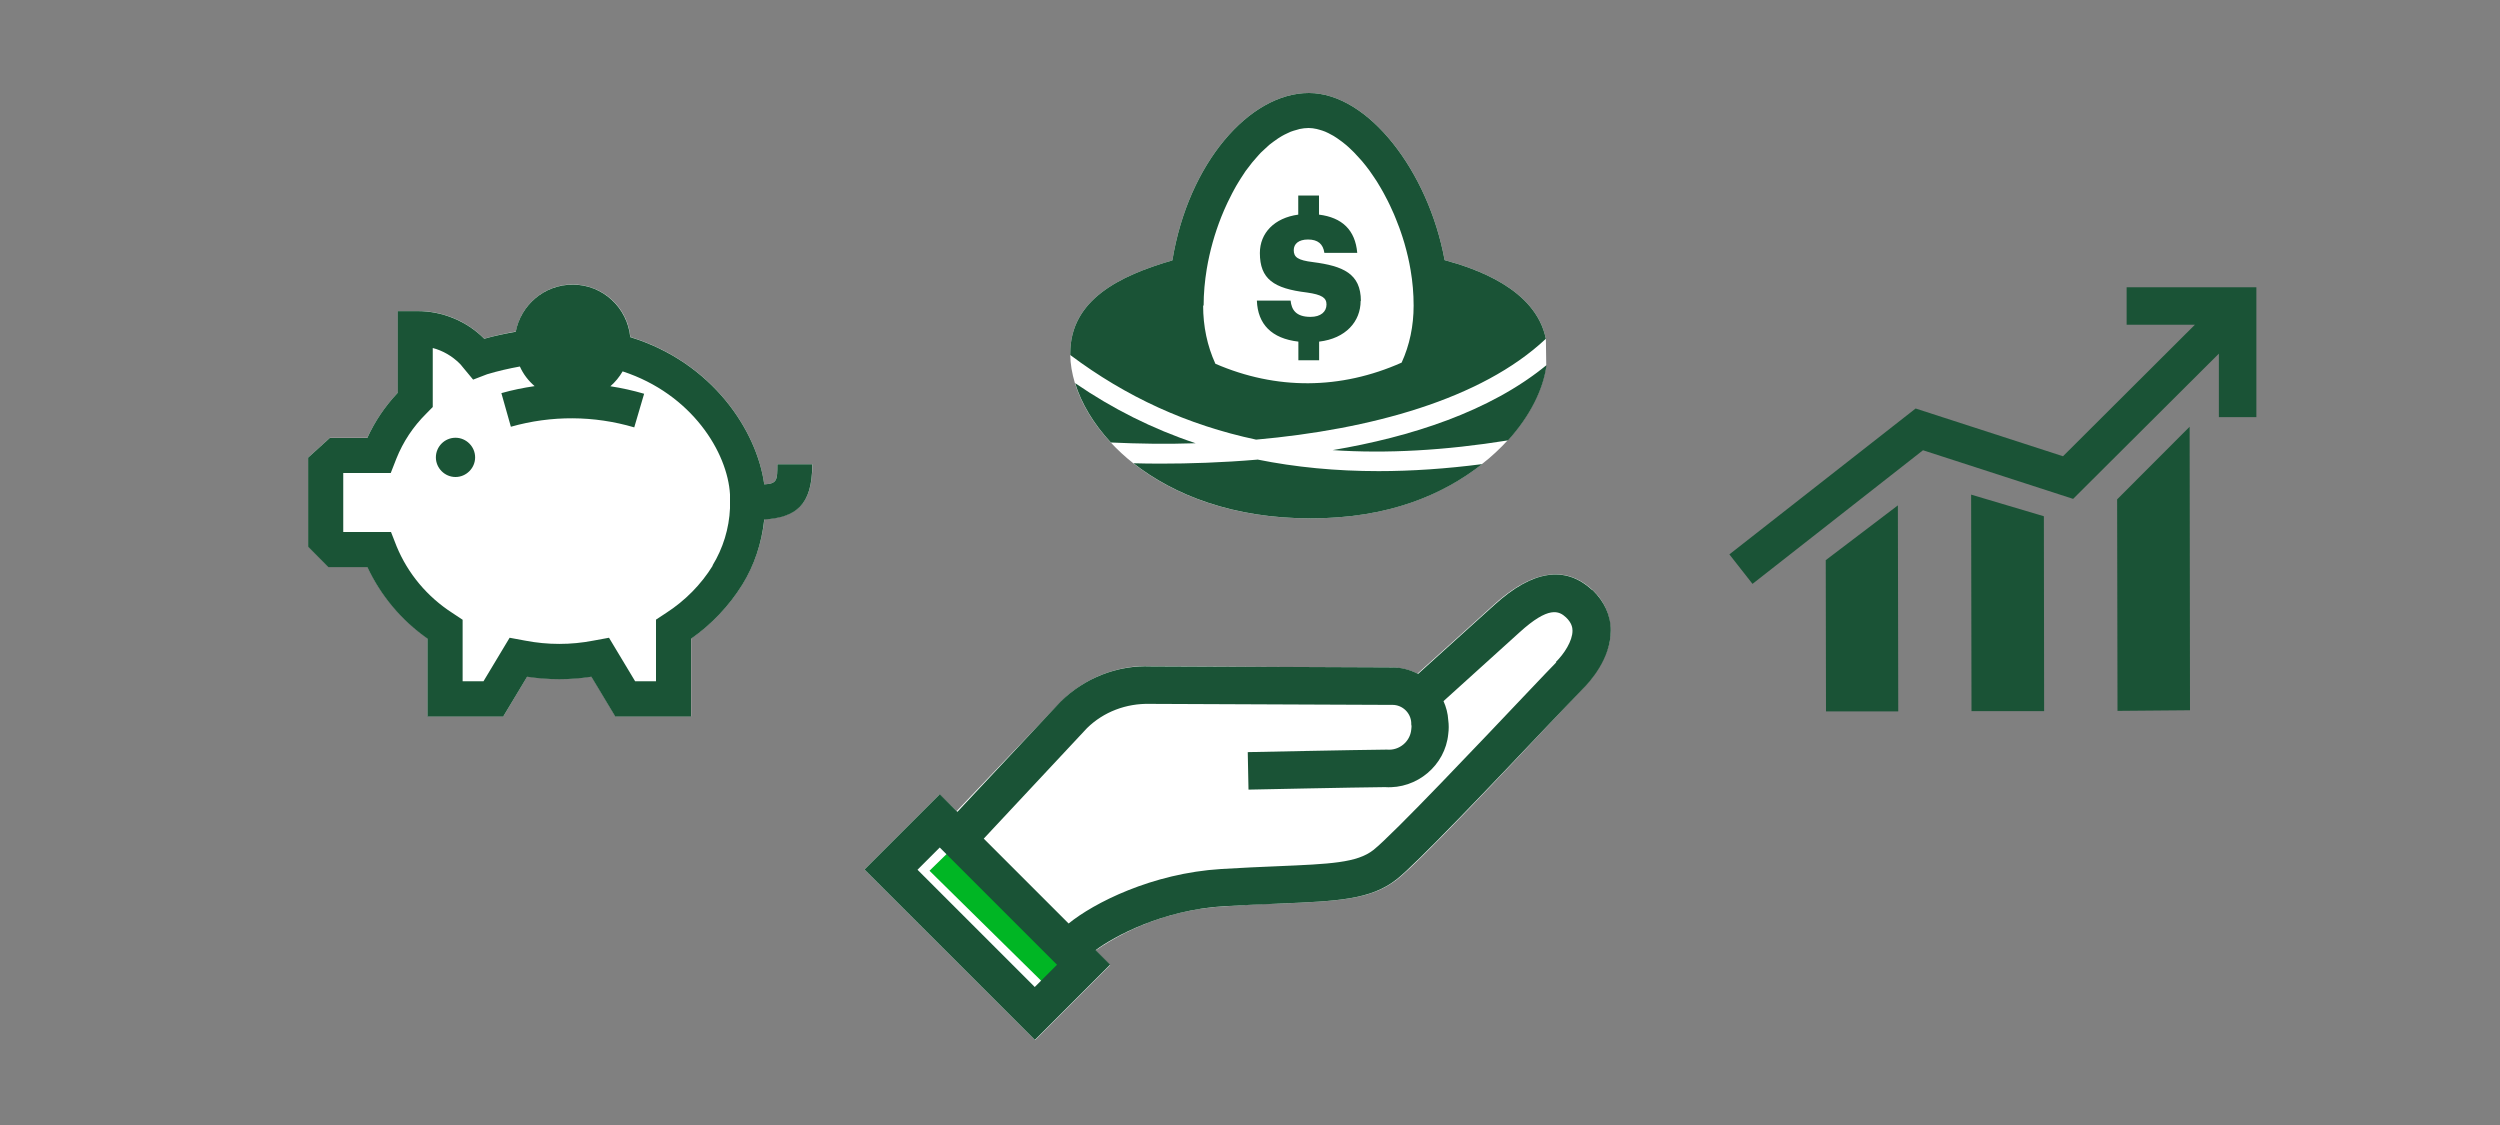 <?xml version="1.0" encoding="UTF-8"?><svg id="FLT_ART_WORKS" xmlns="http://www.w3.org/2000/svg" viewBox="0 0 200 90"><rect x="0" y="0" width="200" height="90" fill="#808080" stroke="none"/><defs><style>.cls-1{fill:#00b624;}.cls-2{fill:#fff;}.cls-3{fill:#1a5336;}.cls-4{fill:#1a5436;}</style></defs><g id="oraganizeFinancialFuture"><g><g><path class="cls-2" d="M64.99,37.14c0,3.29-1.34,4.22-3.84,4.39-.19,1.83-.78,3.6-1.74,5.18-1.06,1.72-2.46,3.21-4.12,4.36v6.23h-6.06l-1.91-3.19c-1.7,.26-3.44,.26-5.14,0l-1.91,3.19h-6.06v-6.24c-2.07-1.45-3.73-3.42-4.81-5.71h-3.11l-1.63-1.63v-7.12l1.73-1.57h2.99c.62-1.33,1.44-2.55,2.45-3.62v-6.53h1.58c2,0,3.92,.79,5.33,2.21,.83-.23,1.68-.42,2.53-.57,.48-2.51,2.91-4.16,5.42-3.68,2.02,.39,3.55,2.07,3.74,4.12,6.58,2.03,10.13,7.52,10.71,11.79,1.03-.06,1.05-.32,1.05-1.61h2.8Z"/><path class="cls-4" d="M36.44,35.02c-.87,0-1.57,.71-1.57,1.57s.71,1.57,1.57,1.57,1.57-.71,1.57-1.57-.71-1.57-1.57-1.57Z"/><path class="cls-4" d="M64.99,37.14h-2.8c0,1.29-.02,1.55-1.05,1.61-.58-4.26-4.12-9.75-10.72-11.78-.23-2.35-2.19-4.2-4.6-4.2-2.27,0-4.15,1.62-4.56,3.77-.84,.15-1.68,.32-2.52,.56-1.4-1.41-3.34-2.21-5.32-2.21h-1.6v6.53c-1.01,1.07-1.83,2.28-2.44,3.62h-3l-1.73,1.57v7.13l1.62,1.63h3.12c1.08,2.3,2.73,4.26,4.81,5.72v6.23h6.06l1.91-3.18c1.71,.26,3.44,.26,5.14,0l1.91,3.18h6.06v-6.22c1.65-1.15,3.06-2.64,4.12-4.35,.96-1.56,1.54-3.32,1.74-5.19,2.5-.17,3.84-1.1,3.84-4.39Zm-7.97,8.11c-.93,1.51-2.22,2.81-3.72,3.78l-.82,.54v4.93h-1.67l-2.09-3.48-1.25,.23c-1.81,.35-3.64,.35-5.46,0l-1.24-.23-2.09,3.48h-1.67v-4.92l-.83-.55c-2-1.29-3.55-3.14-4.45-5.32l-.45-1.15h-3.82v-4.72h3.8s.45-1.15,.45-1.15c.54-1.35,1.34-2.56,2.39-3.6l.52-.53v-4.72c.8,.21,1.55,.64,2.16,1.25,.06,.06,.14,.15,.24,.28l.83,1,1.12-.43c.86-.26,1.74-.46,2.62-.62,.27,.61,.68,1.14,1.18,1.57-.89,.13-1.78,.31-2.66,.56l.76,2.69c3.24-.92,6.65-.9,9.87,.05l.79-2.69c-.89-.26-1.79-.46-2.7-.6,.39-.34,.72-.74,.98-1.19,5.54,1.81,8.4,6.49,8.59,9.85v1.1c-.07,1.62-.56,3.21-1.4,4.58Z"/></g><g><path class="cls-2" d="M128.56,52.04c-.42,1.13-1.07,2.15-1.92,3-.14,.16-.55,.59-1.14,1.22-5.49,5.86-12,12.75-13.74,14.1-2.09,1.62-4.7,1.73-9.44,1.93-1.29,0-2.75,.12-4.43,.22-3.67,.22-7.22,1.44-10.25,3.53l1.17,1.17-6,6-13.65-13.65,6-6,1.37,1.33,8.35-8.76c1.92-1.92,4.55-2.95,7.26-2.84,.17,0,17,.13,18.84,.09h.15c.79,0,1.56,.17,2.27,.51,1.6-1.44,5-4.5,6.15-5.55,3.85-3.45,6.37-2.54,7.85-1.14,1.34,1.22,1.8,3.14,1.16,4.84Z"/><polygon class="cls-1" points="74.36 69.66 76.95 67.13 87.03 77.06 84.44 79.59 74.36 69.66"/><path class="cls-3" d="M127.38,47.21c-2.14-1.99-4.76-1.6-7.8,1.16l-6.13,5.54c-.65-.33-1.37-.53-2.14-.52l-19.23-.08c-2.69-.11-5.31,.92-7.24,2.83l-8.25,8.81-1.41-1.41-6.02,6.02,13.63,13.63,6.02-6.02-1.16-1.16c1.48-1.1,5.35-3.21,10.25-3.51,1.66-.1,3.12-.16,4.39-.21,4.75-.2,7.37-.31,9.45-1.95,1.58-1.25,7.31-7.26,12.55-12.79,1.23-1.29,2.11-2.22,2.34-2.45,.53-.52,2.24-2.4,2.23-4.67,0-1.2-.51-2.31-1.46-3.23Zm-44.6,31.75l-9.38-9.38,1.78-1.78,9.38,9.38-1.78,1.78Zm41.73-25.98c-.24,.24-1.15,1.19-2.41,2.52-3.47,3.66-10.68,11.28-12.23,12.5-1.31,1.03-3.45,1.12-7.72,1.3-1.29,.05-2.76,.12-4.45,.22-5.55,.34-10.21,2.73-12.21,4.36l-6.79-6.79,8.26-8.84c1.32-1.3,3.14-1.99,5.04-1.94l19.01,.08h.34s.03,0,.05,0c.79,0,1.46,.63,1.5,1.43v.13c.03,.12,.03,.24,0,.42-.09,.96-.96,1.68-1.92,1.6h-.07s-.07,0-.07,0c-2.34,.02-11.02,.2-11.02,.2l.06,3s8.5-.18,10.92-.2c2.56,.17,4.82-1.75,5.06-4.25,.05-.37,.05-.74,0-1.11-.03-.54-.17-1.05-.38-1.52l6.08-5.5c2.34-2.13,3.16-1.72,3.72-1.2,.46,.44,.52,.82,.52,1.07,0,.82-.67,1.85-1.34,2.51Z"/></g></g><g><path class="cls-2" d="M123.67,27.11c-.82-4.05-5.75-5.66-8.1-6.3-1.3-7.09-6.11-13.37-10.86-13.37s-9.65,5.62-10.92,13.39c-4.19,1.22-8.17,3.13-8.17,7.45,0,.04,0,.08,0,.12,.01,.72,.14,1.47,.37,2.24,.49,1.59,1.45,3.23,2.86,4.75,.54,.58,1.14,1.14,1.81,1.67,3.24,2.55,7.98,4.41,14.16,4.41s10.53-1.84,13.73-4.34c.78-.6,1.46-1.25,2.07-1.91,1.77-1.95,2.83-4.09,3.08-6.02"/><g><path class="cls-3" d="M95.65,35.46c-3.45-1.15-6.65-2.76-9.64-4.81,.49,1.59,1.45,3.23,2.86,4.75,2.19,.1,4.46,.14,6.78,.06Z"/><path class="cls-3" d="M123.67,27.11c-.82-4.05-5.75-5.66-8.1-6.3-1.3-7.09-6.11-13.37-10.86-13.37s-9.65,5.62-10.92,13.39c-4.19,1.22-8.17,3.13-8.17,7.45,0,.04,0,.08,0,.12,4.47,3.35,9.37,5.6,14.87,6.77,9.1-.81,18.01-3.21,23.17-8.06Zm-27.38-2.66c0-.98,.09-1.96,.25-2.93,0,0,0,0,0,0,.24-1.44,.64-2.85,1.16-4.16,.02-.04,.03-.08,.05-.12,.11-.28,.23-.55,.35-.81,.04-.08,.07-.16,.11-.24,.12-.24,.24-.48,.36-.72,.05-.09,.1-.18,.15-.28,.12-.22,.24-.44,.37-.64,.06-.1,.12-.19,.18-.29,.13-.2,.25-.39,.38-.58,.06-.09,.13-.17,.2-.26,.21-.29,.43-.56,.66-.81,.12-.13,.23-.27,.35-.39,.1-.1,.2-.19,.3-.28,.13-.12,.25-.24,.38-.35,.1-.08,.2-.16,.3-.23,.13-.1,.27-.2,.41-.29,.1-.06,.2-.12,.29-.18,.14-.08,.29-.16,.43-.22,.09-.04,.19-.09,.28-.13,.16-.06,.32-.11,.48-.15,.08-.02,.16-.05,.24-.07,.24-.05,.48-.08,.72-.08,.21,0,.43,.03,.65,.08,.07,.02,.15,.04,.22,.06,.15,.04,.3,.09,.45,.15,.09,.04,.18,.08,.26,.12,.14,.07,.27,.14,.41,.22,.09,.06,.19,.12,.28,.18,.13,.09,.26,.18,.39,.28,.1,.07,.19,.15,.29,.23,.13,.11,.26,.22,.38,.34,.1,.09,.19,.18,.29,.28,.13,.13,.25,.27,.38,.41,.09,.1,.19,.2,.28,.31,.2,.24,.4,.49,.59,.75,.11,.15,.22,.32,.33,.48,.09,.13,.18,.26,.26,.39,.11,.18,.22,.36,.33,.55,.08,.13,.15,.26,.22,.39,.11,.2,.21,.4,.32,.61,.07,.13,.13,.26,.19,.39,.1,.22,.2,.44,.3,.66,.06,.13,.11,.26,.16,.39,.1,.24,.19,.47,.28,.72,.04,.11,.08,.23,.12,.34,.09,.27,.18,.53,.26,.81,.01,.03,.02,.07,.03,.1,.2,.7,.37,1.41,.49,2.14,0,0,0,0,0,0,.16,.93,.24,1.88,.24,2.83,0,1.62-.32,3.16-.96,4.56-4.89,2.17-10.02,2.2-14.9,.09-.65-1.43-.98-2.99-.98-4.66Z"/><path class="cls-3" d="M120.64,35.23c1.77-1.95,2.83-4.09,3.08-6.02-4.56,3.74-10.91,5.75-17.11,6.8,4.31,.29,8.97,.03,14.03-.78Z"/><path class="cls-3" d="M100.59,36.77c-2.83,.24-5.47,.32-7.71,.32-.8,0-1.52-.01-2.2-.03,3.24,2.55,7.98,4.41,14.16,4.41s10.53-1.84,13.73-4.34c-2.87,.37-5.63,.56-8.28,.56-3.41,0-6.64-.31-9.71-.93Z"/></g><path class="cls-3" d="M108.87,24.08c0-2.2-1.44-2.8-3.82-3.11-1.24-.15-1.55-.4-1.55-.96,0-.5,.39-.85,1.14-.85,.79,0,1.21,.36,1.31,1.07h2.63c-.16-1.83-1.21-2.83-3.06-3.06v-1.53h-1.66v1.53c-1.91,.26-3.07,1.47-3.07,3.07,0,2.08,1.1,2.84,3.76,3.16,1.2,.17,1.57,.42,1.57,.96,0,.58-.46,.99-1.28,.99-1.18,0-1.52-.59-1.59-1.3h-2.7c.07,1.89,1.18,3.03,3.32,3.28v1.49h1.66v-1.49c2.13-.25,3.32-1.61,3.32-3.26Z"/></g><path id="WORKING_COPY" class="cls-3" d="M146.05,44.82l5.78-4.39,.03,16.48h-5.78s-.02-12.08-.02-12.08Zm11.66,12.07h5.82s-.02-15.59-.02-15.59l-5.82-1.73,.03,17.33Zm11.69-.02l5.8-.05-.03-22.68-5.8,5.81,.03,16.92Zm.73-33.89v3h5.46l-10.55,10.52-11.79-3.82-14.9,11.67,1.85,2.36,13.64-10.69,12.01,3.89,11.66-11.62v5.08h3v-10.39h-10.39Z"/></g></svg>
